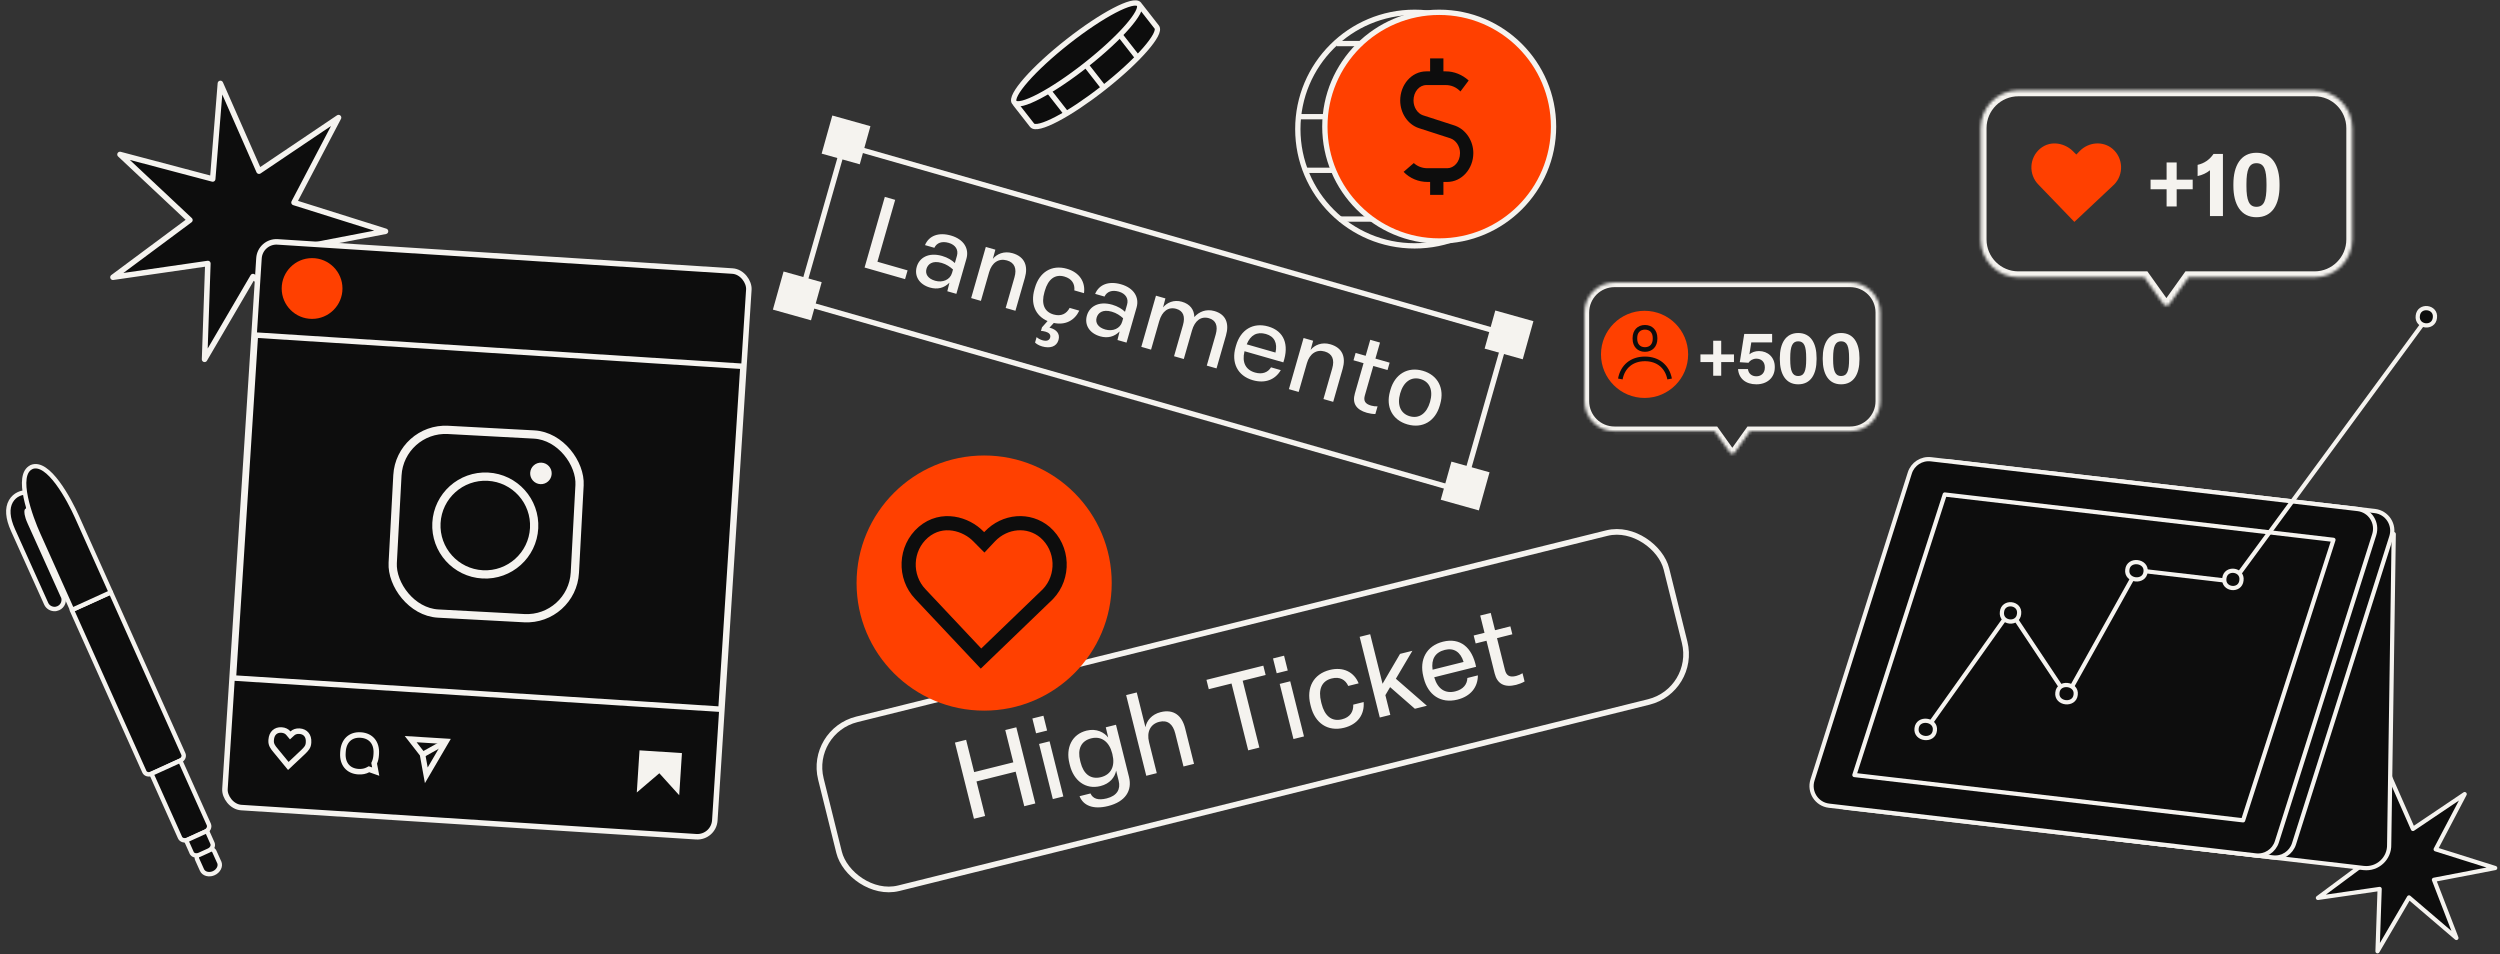 <svg width="841" height="321" viewBox="0 0 841 321" fill="none" xmlns="http://www.w3.org/2000/svg">
<rect x="0" y="0" width="841" height="321" fill="#333333" stroke="none"/>
<mask id="path-1-inside-1_177_530" fill="white">
<path d="M778.592 30.386C785.611 30.386 791.302 36.076 791.302 43.096V80.576C791.302 87.596 785.611 93.287 778.592 93.287H736.214L729.813 102.261C729.307 102.971 728.25 102.971 727.743 102.261L721.343 93.287H678.986C671.967 93.287 666.275 87.596 666.275 80.576V43.096C666.275 36.076 671.966 30.386 678.985 30.386H778.592Z"/>
</mask>
<path d="M778.592 30.386L778.592 28.386H778.592V30.386ZM791.302 43.096L793.302 43.096L793.302 43.096L791.302 43.096ZM778.592 93.287L778.592 95.287L778.592 95.287L778.592 93.287ZM736.214 93.287V91.287H735.184L734.586 92.126L736.214 93.287ZM729.813 102.261L728.185 101.099L728.185 101.099L729.813 102.261ZM727.743 102.261L729.371 101.099L729.371 101.099L727.743 102.261ZM721.343 93.287L722.971 92.126L722.373 91.287H721.343V93.287ZM666.275 43.096L664.275 43.096V43.096H666.275ZM678.985 30.386L678.985 28.386L678.985 28.386L678.985 30.386ZM778.592 30.386L778.592 32.386C784.507 32.386 789.302 37.181 789.302 43.096L791.302 43.096L793.302 43.096C793.302 34.971 786.716 28.386 778.592 28.386L778.592 30.386ZM791.302 43.096H789.302V80.576H791.302H793.302V43.096H791.302ZM791.302 80.576H789.302C789.302 86.491 784.507 91.287 778.592 91.287L778.592 93.287L778.592 95.287C786.716 95.287 793.302 88.7 793.302 80.576H791.302ZM778.592 93.287V91.287H736.214V93.287V95.287H778.592V93.287ZM736.214 93.287L734.586 92.126L728.185 101.099L729.813 102.261L731.442 103.422L737.842 94.448L736.214 93.287ZM729.813 102.261L728.185 101.099C728.476 100.692 729.081 100.692 729.371 101.099L727.743 102.261L726.115 103.422C727.419 105.251 730.137 105.251 731.442 103.422L729.813 102.261ZM727.743 102.261L729.371 101.099L722.971 92.126L721.343 93.287L719.715 94.448L726.115 103.422L727.743 102.261ZM721.343 93.287V91.287H678.986V93.287V95.287H721.343V93.287ZM678.986 93.287V91.287C673.071 91.287 668.275 86.491 668.275 80.576H666.275H664.275C664.275 88.701 670.862 95.287 678.986 95.287V93.287ZM666.275 80.576H668.275V43.096H666.275H664.275V80.576H666.275ZM666.275 43.096L668.275 43.096C668.275 37.181 673.07 32.386 678.985 32.386L678.985 30.386L678.985 28.386C670.861 28.386 664.276 34.972 664.275 43.096L666.275 43.096ZM678.985 30.386V32.386H778.592V30.386V28.386H678.985V30.386Z" fill="#F5F3EF" mask="url(#path-1-inside-1_177_530)"/>
<path d="M711.194 62.076C714.491 58.714 714.315 53.148 710.606 50.017C707.367 47.35 702.598 47.756 699.596 50.828L698.477 51.988L697.3 50.828C694.886 48.393 690.058 46.886 686.29 50.017C682.58 53.148 682.404 58.714 685.701 62.076L697.819 74.649L711.194 62.076Z" fill="#FF4000"/>
<path d="M728.844 69.452V63.677H723.452V60.436H728.844V54.661H732.232V60.436H737.624V63.677H732.232V69.452H728.844ZM743.432 57.284C742.253 58.226 740.898 58.875 739.277 59.228V55.457C741.487 54.956 743.255 53.778 744.64 51.774H747.792V72.693H743.432V57.284ZM759.059 73.076C753.815 73.076 751.311 68.745 751.311 62.528V61.939C751.311 55.722 753.815 51.391 759.059 51.391C764.422 51.391 766.838 55.752 766.838 61.939V62.528C766.838 68.774 764.422 73.076 759.059 73.076ZM759.059 69.57C761.623 69.57 762.448 67.448 762.448 62.587V61.909C762.448 56.989 761.623 54.897 759.059 54.897C756.614 54.897 755.701 57.018 755.701 61.909V62.587C755.701 67.478 756.614 69.57 759.059 69.57Z" fill="#F5F3EF"/>
<rect x="272.154" y="245.984" width="293.085" height="58.536" rx="16.564" transform="rotate(-13.947 272.154 245.984)" stroke="#F5F3EF" stroke-width="1.906"/>
<circle cx="331.066" cy="196.142" r="42.916" fill="#FF4000"/>
<path d="M352.525 199.854C358.075 194.053 357.778 184.452 351.534 179.052C346.082 174.452 338.054 175.152 332.999 180.452L331.116 182.452L329.134 180.452C325.07 176.252 316.942 173.652 310.599 179.052C304.355 184.452 304.057 194.053 309.608 199.854L330.008 221.541L352.525 199.854Z" stroke="#0D0D0D" stroke-width="4.764"/>
<path d="M21.138 200.573L9.987 175.833C8.798 173.201 8.913 172.065 8.983 171.767C9.328 171.603 9.537 171.222 9.497 170.832C9.697 170.792 9.918 170.672 10.053 170.494C10.203 170.293 10.285 170.052 10.256 169.811L9.885 166.45C9.855 166.21 9.735 165.99 9.531 165.822C9.33 165.673 9.088 165.591 8.848 165.62L7.925 165.729C7.463 165.783 5.048 166.191 3.662 168.619C2.307 170.989 2.547 174.265 4.381 178.333L15.532 203.073C16.049 204.235 17.252 204.956 18.614 204.873L18.959 204.804C19.178 204.76 19.409 204.695 19.617 204.596C20.363 204.257 20.94 203.652 21.24 202.874C21.519 202.1 21.506 201.274 21.167 200.529L21.138 200.573Z" fill="#0D0D0D" stroke="#F5F3EF" stroke-width="1.489" stroke-linecap="round" stroke-linejoin="round"/>
<path d="M73.73 290.031L72.099 286.413C71.932 286.05 71.594 285.777 71.171 285.655C70.732 285.535 70.252 285.593 69.8 285.797L67.375 286.905C66.46 287.335 65.968 288.281 66.311 289.044L67.941 292.663C68.222 293.305 68.803 293.755 69.545 293.965C69.984 294.085 70.442 294.105 70.901 294.032C71.246 293.963 71.593 293.894 71.919 293.734C72.702 293.387 73.3 292.796 73.653 292.103C74.005 291.409 74.028 290.668 73.748 290.027L73.73 290.031Z" fill="#0D0D0D" stroke="#F5F3EF" stroke-width="1.489" stroke-linecap="round" stroke-linejoin="round"/>
<path d="M48.572 259.632L24.167 205.214L37.286 199.249L61.691 253.667C62.04 254.464 61.56 255.468 60.589 255.906L50.972 260.285C50.001 260.725 48.94 260.426 48.572 259.632Z" fill="#0D0D0D" stroke="#F5F3EF" stroke-width="1.489" stroke-linecap="round" stroke-linejoin="round"/>
<path d="M60.563 281.763L50.937 260.303L60.624 255.892L70.25 277.351C70.632 278.218 70.093 279.309 69.039 279.802L63.181 282.464C62.123 282.941 60.945 282.627 60.562 281.76L60.563 281.763Z" fill="#0D0D0D" stroke="#F5F3EF" stroke-width="1.489" stroke-linecap="round" stroke-linejoin="round"/>
<path d="M64.47 286.845L62.625 282.722L69.625 279.528L71.47 283.651C71.852 284.518 71.314 285.608 70.259 286.101L67.07 287.552C66.012 288.029 64.835 287.717 64.452 286.849L64.47 286.845Z" fill="#0D0D0D" stroke="#F5F3EF" stroke-width="1.489" stroke-linecap="round" stroke-linejoin="round"/>
<path d="M24.269 205.168C24.269 205.168 15.291 185.146 12.838 179.693C10.38 174.22 4.929 159.722 10.611 157.131L10.502 157.153C16.191 154.598 23.393 168.295 25.85 173.766C28.308 179.239 37.281 199.241 37.281 199.241L24.268 205.166L24.269 205.168Z" fill="#0D0D0D" stroke="#F5F3EF" stroke-width="1.489" stroke-linecap="round" stroke-linejoin="round"/>
<path d="M327.638 275.434L321.244 249.811L324.998 248.875L327.708 259.738L340.88 256.451L338.17 245.588L341.887 244.661L348.281 270.284L344.563 271.211L341.664 259.591L328.492 262.877L331.391 274.498L327.638 275.434ZM354.169 268.814L349.541 250.265L353.077 249.382L357.706 267.932L354.169 268.814ZM348.532 246.683L347.289 241.703L351.006 240.775L352.249 245.756L348.532 246.683ZM372.767 271.151C367.751 272.403 364.413 271.012 363.161 267.836L366.842 266.917C367.626 268.677 369.394 269.309 372.281 268.589C375.782 267.715 377.027 265.488 376.325 262.673L375.47 259.244C375.027 261.463 373.384 263.637 370.172 264.438C365.156 265.69 361.197 262.576 359.918 257.451L359.765 256.838C358.45 251.569 360.572 247.014 365.516 245.78C368.909 244.934 371.506 246.433 372.804 248.102L371.985 244.665L375.414 243.809L379.79 261.348C380.942 265.968 378.577 269.701 372.767 271.151ZM370.345 261.443C373.845 260.57 375.182 257.629 374.218 253.768L374.128 253.407C373.183 249.618 370.586 247.506 367.085 248.379C363.62 249.244 362.41 252.076 363.365 255.901L363.518 256.515C364.472 260.34 366.88 262.308 370.345 261.443ZM385.606 260.971L378.834 233.832L382.407 232.94L385.324 244.633C385.74 242.459 387.428 240.313 390.424 239.566C394.899 238.449 397.631 240.796 398.675 244.982L401.665 256.963L398.128 257.846L395.355 246.731C394.571 243.591 392.786 242.12 389.971 242.822C387.012 243.56 385.675 246.194 386.54 249.658L389.142 260.088L385.606 260.971ZM419.894 252.415L414.284 229.932L406.633 231.841L405.85 228.701L424.977 223.929L425.76 227.068L418.037 228.995L423.647 251.479L419.894 252.415ZM435.122 248.615L430.493 230.066L434.03 229.183L438.658 247.733L435.122 248.615ZM429.485 226.484L428.242 221.504L431.959 220.576L433.202 225.557L429.485 226.484ZM452.153 244.826C446.631 246.204 442.366 243.243 440.961 237.613L440.817 237.036C439.403 231.37 441.814 226.743 447.335 225.365C451.919 224.222 455.535 226.118 457.049 229.88L453.548 230.754C452.602 228.651 450.717 227.55 447.975 228.234C444.546 229.09 443.399 232.021 444.426 236.135L444.57 236.712C445.605 240.863 448.013 242.83 451.405 241.984C454.22 241.282 455.322 239.397 455.233 237.042L458.733 236.169C459.056 240.382 456.736 243.682 452.153 244.826ZM464.162 241.369L457.39 214.231L460.927 213.348L465.087 230.021L470.974 219.965L475.124 218.93L469.571 228.327L480.005 237.416L475.963 238.425L467.631 231.15L466.042 233.847L467.699 240.487L464.162 241.369ZM490.262 235.355C484.668 236.751 480.357 233.763 478.953 228.133L478.809 227.556C477.395 221.89 479.878 217.245 485.399 215.868C491.21 214.418 495.222 217.748 496.555 224.316L482.48 227.828L482.507 227.937C483.66 231.789 486.176 233.423 489.569 232.577C492.275 231.901 493.566 230.161 493.621 228.077L497.158 227.194C497.147 231.146 494.773 234.23 490.262 235.355ZM492.352 222.682C491.325 219.334 489.115 217.854 486.048 218.619C482.8 219.43 481.418 221.729 481.922 225.284L492.352 222.682ZM510.01 230.39C506.076 231.371 503.677 230.053 502.804 226.552L500.057 215.545L496.412 216.455L495.746 213.784L499.391 212.875L497.941 207.065L501.478 206.182L502.927 211.992L508.088 210.705L508.754 213.375L503.594 214.663L506.259 225.345C506.727 227.222 507.756 227.962 510.029 227.395C510.787 227.206 511.581 226.854 512.177 226.475L512.87 229.254C512.067 229.723 510.948 230.156 510.01 230.39Z" fill="#F5F3EF"/>
<path d="M810.389 301.901L799.796 320L800.511 299.045L779.749 302.055L796.589 289.544L781.294 275.198L801.575 280.561L803.259 259.665L811.709 278.856L829.11 267.14L819.363 285.705L839.374 292L818.78 295.963L826.332 315.526L810.389 301.901Z" fill="#0D0D0D" stroke="#F5F3EF" stroke-width="1.42" stroke-linecap="round" stroke-linejoin="round"/>
<path d="M700.539 280.972L795.127 291.999C799.792 292.542 803.855 288.806 803.718 284.098L805.254 179.666L718.223 169.521L700.539 280.972Z" fill="#0D0D0D" stroke="#F5F3EF" stroke-width="1.42" stroke-linecap="round" stroke-linejoin="round"/>
<path d="M615.485 263.08L648.228 159.771C649.191 156.729 652.169 154.8 655.331 155.169L798.893 171.904C803.042 172.388 805.717 176.541 804.454 180.53L771.711 283.84C770.748 286.881 767.769 288.81 764.608 288.441L621.046 271.706C616.897 271.222 614.222 267.069 615.485 263.08Z" fill="#0D0D0D" stroke="#F5F3EF" stroke-width="1.42" stroke-linecap="round" stroke-linejoin="round"/>
<path d="M609.72 262.407L642.463 159.098C643.426 156.057 646.404 154.128 649.566 154.496L793.127 171.232C797.277 171.715 799.951 175.868 798.688 179.858L765.945 283.167C764.982 286.209 762.004 288.138 758.842 287.769L615.28 271.034C611.132 270.55 608.457 266.397 609.72 262.407Z" fill="#0D0D0D" stroke="#F5F3EF" stroke-width="1.42" stroke-linecap="round" stroke-linejoin="round"/>
<path d="M654.215 166.352L784.975 181.595L754.578 275.959L623.818 260.716L654.215 166.352Z" fill="#0D0D0D" stroke="#F5F3EF" stroke-width="1.42" stroke-linecap="round" stroke-linejoin="round"/>
<path d="M815.28 108.592L751.311 195.613L718.853 191.829L695.276 234.094L676.265 205.536L647.79 245.568" stroke="#F5F3EF" stroke-width="1.42" stroke-linecap="round" stroke-linejoin="round"/>
<path d="M813.34 106.224C813.735 102.37 819.609 103.055 819.104 106.896C818.709 110.753 812.834 110.068 813.34 106.224Z" fill="#0D0D0D" stroke="#F5F3EF" stroke-width="1.42" stroke-linecap="round" stroke-linejoin="round"/>
<path d="M748.265 194.572C748.661 190.718 754.535 191.403 754.03 195.244C753.634 199.101 747.76 198.416 748.265 194.572Z" fill="#0D0D0D" stroke="#F5F3EF" stroke-width="1.42" stroke-linecap="round" stroke-linejoin="round"/>
<path d="M715.628 191.649C716.02 187.792 722.286 188.522 721.777 192.365C721.385 196.219 715.119 195.489 715.628 191.649Z" fill="#0D0D0D" stroke="#F5F3EF" stroke-width="1.42" stroke-linecap="round" stroke-linejoin="round"/>
<path d="M692.11 232.984C692.501 229.13 698.767 229.861 698.258 233.701C697.866 237.558 691.6 236.828 692.11 232.984Z" fill="#0D0D0D" stroke="#F5F3EF" stroke-width="1.42" stroke-linecap="round" stroke-linejoin="round"/>
<path d="M673.457 205.846C673.853 201.992 679.727 202.677 679.222 206.518C678.827 210.371 672.952 209.687 673.457 205.846Z" fill="#0D0D0D" stroke="#F5F3EF" stroke-width="1.42" stroke-linecap="round" stroke-linejoin="round"/>
<path d="M644.738 245.015C645.13 241.161 651.396 241.891 650.887 245.732C650.495 249.589 644.229 248.858 644.738 245.015Z" fill="#0D0D0D" stroke="#F5F3EF" stroke-width="1.42" stroke-linecap="round" stroke-linejoin="round"/>
<path d="M85.107 93.033L68.817 120.878L69.925 88.644L38 93.27L63.888 74.03L40.367 51.963L71.551 60.208L74.142 28.06L87.136 57.582L113.888 39.558L98.908 68.123L129.682 77.808L98.008 83.902L109.621 114L85.107 93.033Z" fill="#0D0D0D" stroke="#F5F3EF" stroke-width="1.854" stroke-linecap="round" stroke-linejoin="round"/>
<rect x="87.497" y="80.995" width="165.128" height="190.686" rx="5.889" transform="rotate(3.668 87.497 80.995)" fill="#0D0D0D" stroke="#F5F3EF" stroke-width="1.854"/>
<rect x="85.903" y="112.719" width="164.372" height="115.594" transform="rotate(3.668 85.903 112.719)" stroke="#F5F3EF" stroke-width="1.854"/>
<circle cx="104.984" cy="97.05" r="10.223" fill="#FF4000"/>
<path d="M228.419 254.203L227.704 265.268L222.488 259.499L221.883 258.831L221.199 259.416L215.283 264.466L215.997 253.401L228.419 254.203Z" fill="#F5F3EF" stroke="#F5F3EF" stroke-width="1.854"/>
<path d="M138.152 248.646L150.093 249.39L143.407 260.82L142.122 253.741L138.152 248.646Z" stroke="#F5F3EF" stroke-width="1.854"/>
<path d="M142.066 253.906L149.867 249.556" stroke="#F5F3EF" stroke-width="1.854"/>
<path d="M121.352 247.261C123.111 247.375 124.452 248.058 125.33 249.106C126.212 250.158 126.699 251.667 126.577 253.558L126.548 254.017C126.487 254.962 126.288 255.794 125.98 256.502L125.866 256.763L125.919 257.042L126.392 259.57L124.516 258.91L124.13 258.774L123.769 258.968C122.896 259.437 121.817 259.672 120.556 259.591C118.796 259.477 117.461 258.794 116.59 257.748C115.715 256.697 115.232 255.188 115.354 253.294L115.384 252.835C115.506 250.94 116.18 249.507 117.183 248.577C118.182 247.652 119.593 247.147 121.352 247.261Z" stroke="#F5F3EF" stroke-width="1.854"/>
<path d="M100.755 245.961C101.777 246.027 102.551 246.436 103.059 247.043C103.57 247.655 103.871 248.541 103.799 249.662L103.781 249.941C103.697 251.244 103.022 251.961 101.966 252.986L96.988 257.667L92.698 252.44L92.693 252.434L92.688 252.426C91.819 251.406 91.124 250.465 91.21 249.129L91.228 248.85C91.301 247.728 91.712 246.887 92.293 246.347C92.871 245.811 93.687 245.505 94.709 245.571C95.727 245.637 96.5 246.043 97.007 246.647L97.632 247.39L98.346 246.731C98.922 246.199 99.736 245.895 100.755 245.961Z" stroke="#F5F3EF" stroke-width="1.854"/>
<rect x="134.558" y="143.747" width="61.359" height="61.876" rx="16.196" transform="rotate(3.071 134.558 143.747)" stroke="#F5F3EF" stroke-width="2.78"/>
<circle cx="163.249" cy="176.787" r="16.455" transform="rotate(3.071 163.249 176.787)" stroke="#F5F3EF" stroke-width="2.78"/>
<circle cx="181.969" cy="159.252" r="3.621" transform="rotate(3.071 181.969 159.252)" fill="#F5F3EF"/>
<rect x="283.878" y="48.737" width="231.965" height="54.801" transform="rotate(15.952 283.878 48.737)" stroke="#F5F3EF" stroke-width="1.784"/>
<rect x="279.992" y="38.857" width="13.316" height="13.316" transform="rotate(15.655 279.992 38.857)" fill="#F5F3EF"/>
<rect x="263.593" y="91.334" width="13.316" height="13.316" transform="rotate(15.655 263.593 91.334)" fill="#F5F3EF"/>
<rect x="488.26" y="155.291" width="13.316" height="13.316" transform="rotate(15.655 488.26 155.291)" fill="#F5F3EF"/>
<rect x="503.019" y="104.453" width="13.316" height="13.316" transform="rotate(15.655 503.019 104.453)" fill="#F5F3EF"/>
<path d="M341.704 35.104L347.188 42.124C348.891 44.287 359.673 38.64 371.247 29.523C382.838 20.408 390.833 11.257 389.132 9.111L383.648 2.09L341.704 35.104Z" fill="#0D0D0D" stroke="#F5F3EF" stroke-width="1.784" stroke-linecap="round" stroke-linejoin="round"/>
<path d="M365.29 21.875C376.872 12.76 384.88 3.62 383.175 1.461C381.47 -0.699 370.697 4.94 359.114 14.055C347.532 23.172 339.524 32.31 341.229 34.469C342.934 36.629 353.707 30.989 365.29 21.875Z" fill="#0D0D0D" stroke="#F5F3EF" stroke-width="1.784" stroke-linecap="round" stroke-linejoin="round"/>
<path d="M353.019 30.904L358.538 37.959" stroke="#F5F3EF" stroke-width="1.784" stroke-linecap="round" stroke-linejoin="round"/>
<path d="M365.503 22.108L371.005 29.145" stroke="#F5F3EF" stroke-width="1.784" stroke-linecap="round" stroke-linejoin="round"/>
<path d="M377.094 12.183L382.596 19.238" stroke="#F5F3EF" stroke-width="1.784" stroke-linecap="round" stroke-linejoin="round"/>
<path d="M290.842 89.998L297.654 66.231L301.135 67.229L295.168 88.05L305.31 90.957L304.466 93.902L290.842 89.998ZM312.836 96.736C309.221 95.7 307.501 92.852 308.394 89.739C309.248 86.76 312.282 84.768 316.935 86.102C318.809 86.639 320.248 87.558 321.214 88.487L321.914 86.043C322.48 84.068 321.448 82.36 319.138 81.698C316.862 81.046 315.125 81.671 314.316 83.359L311.169 82.457C312.478 79.282 315.765 78.05 319.882 79.231C324.234 80.478 326.077 83.65 325.108 87.031L321.722 98.848L318.675 97.975L319.39 95.101C317.605 96.907 315.347 97.455 312.836 96.736ZM314.579 94.446C317.123 95.175 319.602 94.111 320.254 91.834L320.59 90.663C319.615 89.768 318.377 88.906 316.77 88.445C313.623 87.543 312.116 88.886 311.665 90.459C311.175 92.166 312.136 93.746 314.579 94.446ZM326.696 100.273L331.628 83.068L334.841 83.989L333.992 87.078C335.333 85.434 337.744 84.35 340.623 85.175C344.774 86.365 345.89 89.546 344.778 93.429L341.592 104.543L338.312 103.603L341.267 93.293C342.101 90.38 341.343 88.352 338.732 87.603C335.987 86.817 333.67 88.326 332.749 91.54L329.977 101.214L326.696 100.273ZM350.571 116.534C349.299 116.17 348.558 115.595 348.19 115.236L348.718 113.395C349.143 113.807 349.889 114.238 350.659 114.458C352.065 114.861 352.988 114.547 353.267 113.576C353.554 112.572 352.909 111.916 351.771 111.59C351.169 111.417 350.614 111.33 350.183 111.316L350.529 110.111L352.401 108.003C348.212 106.186 346.627 102.11 347.99 97.357L348.143 96.821C349.649 91.566 353.77 88.943 358.891 90.411C363.143 91.629 365.187 94.86 364.653 98.619L361.406 97.688C361.623 95.541 360.611 93.765 358.067 93.036C354.887 92.125 352.584 93.964 351.491 97.78L351.337 98.316C350.234 102.165 351.265 104.888 354.411 105.79C357.022 106.538 358.798 105.525 359.828 103.575L363.075 104.505C361.465 107.848 358.359 109.457 354.5 108.641L353.025 110.246L353.303 110.29C355.311 110.865 356.702 112.206 356.078 114.382C355.426 116.658 353.182 117.283 350.571 116.534ZM370.076 113.141C366.46 112.105 364.741 109.257 365.633 106.144C366.487 103.165 369.521 101.173 374.174 102.507C376.049 103.044 377.487 103.963 378.453 104.892L379.153 102.448C379.719 100.473 378.688 98.765 376.378 98.103C374.102 97.451 372.365 98.076 371.555 99.764L368.408 98.862C369.717 95.687 373.004 94.456 377.121 95.636C381.473 96.883 383.317 100.056 382.348 103.436L378.961 115.253L375.915 114.38L376.63 111.506C374.844 113.312 372.586 113.86 370.076 113.141ZM371.819 110.851C374.363 111.58 376.841 110.516 377.494 108.239L377.829 107.068C376.854 106.173 375.616 105.311 374.009 104.85C370.863 103.948 369.355 105.291 368.904 106.864C368.415 108.572 369.375 110.151 371.819 110.851ZM383.936 116.679L388.867 99.473L392.047 100.384L391.251 103.416C392.539 101.829 394.85 100.717 397.595 101.503C400.306 102.28 401.73 104.137 401.771 106.649C403.37 104.861 405.729 103.835 408.541 104.641C412.424 105.753 413.569 108.835 412.418 112.852L409.242 123.931L405.962 122.991L408.965 112.514C409.799 109.602 409.002 107.707 406.692 107.045C404.014 106.277 401.932 107.854 400.973 111.202L398.229 120.775L394.949 119.835L397.942 109.391C398.777 106.479 398.056 104.57 395.713 103.898C393.068 103.14 390.929 104.664 389.96 108.045L387.216 117.619L383.936 116.679ZM421.445 127.9C416.257 126.413 414.16 121.972 415.657 116.75L415.811 116.215C417.317 110.959 421.504 108.356 426.626 109.824C432.015 111.368 433.709 115.947 431.715 121.896L418.66 118.154L418.631 118.255C417.762 121.918 419.037 124.42 422.184 125.322C424.694 126.042 426.556 125.235 427.576 123.571L430.856 124.512C428.998 127.71 425.629 129.099 421.445 127.9ZM429.072 118.603C429.807 115.408 428.708 113.174 425.863 112.358C422.85 111.495 420.654 112.713 419.398 115.83L429.072 118.603ZM433.591 130.91L438.522 113.704L441.736 114.625L440.887 117.715C442.227 116.07 444.639 114.986 447.518 115.812C451.669 117.001 452.785 120.183 451.672 124.066L448.487 135.179L445.207 134.239L448.162 123.929C448.996 121.017 448.237 118.988 445.626 118.24C442.882 117.453 440.565 118.963 439.644 122.176L436.872 131.85L433.591 130.91ZM459.819 138.862C456.17 137.816 454.842 135.624 455.773 132.377L458.699 122.168L455.318 121.199L456.028 118.722L459.409 119.691L460.954 114.301L464.234 115.241L462.689 120.631L467.476 122.003L466.766 124.48L461.979 123.108L459.14 133.016C458.641 134.757 459.128 135.838 461.237 136.443C461.94 136.644 462.748 136.731 463.408 136.703L462.669 139.28C461.799 139.284 460.689 139.111 459.819 138.862ZM473.465 142.773C468.377 141.315 466.104 136.86 467.601 131.638L467.754 131.102C469.261 125.847 473.548 123.272 478.636 124.73C483.724 126.189 485.988 130.677 484.491 135.899L484.338 136.435C482.832 141.69 478.553 144.231 473.465 142.773ZM474.252 140.028C477.399 140.93 479.954 139.09 481.067 135.207C482.19 131.291 480.953 128.401 477.84 127.509C474.727 126.616 472.138 128.446 471.025 132.329C469.912 136.212 471.139 139.136 474.252 140.028Z" fill="#F5F3EF"/>
<circle cx="475.873" cy="43.425" r="39.286" stroke="#F5F3EF" stroke-width="1.784"/>
<path d="M481.588 57.294L438.975 57.294" stroke="#F5F3EF" stroke-width="1.784"/>
<path d="M493.067 73.693L450.455 73.693" stroke="#F5F3EF" stroke-width="1.784"/>
<path d="M479.948 39.255L437.335 39.255" stroke="#F5F3EF" stroke-width="1.784"/>
<path d="M488.148 14.657L449.635 14.657" stroke="#F5F3EF" stroke-width="1.784"/>
<circle cx="484.147" cy="42.605" r="38.466" fill="#FF4000" stroke="#F5F3EF" stroke-width="1.784"/>
<path d="M485.565 24.006V19.646H481.089V24.006H479.824C474.819 24.006 471.028 28.525 471.028 33.81C471.028 38.02 473.559 41.883 477.339 43.113L487.925 46.535C489.729 47.155 491.152 49.134 491.152 51.492C491.152 54.451 489.099 56.592 486.831 56.592H480.183C478.506 56.592 476.85 56.002 475.602 54.85L472.161 57.815C474.292 60.011 477.193 61.204 480.183 61.205H481.089V65.564H485.565V61.205H486.831C491.73 61.205 495.626 56.795 495.627 51.492C495.627 47.399 493.158 43.656 489.579 42.311L489.227 42.189L478.626 38.764C476.854 38.147 475.504 36.099 475.504 33.81C475.504 30.824 477.49 28.618 479.824 28.618H486.383C488.231 28.618 489.916 29.36 491.207 30.691L491.248 30.733L491.293 30.766L494.061 27.078C491.919 25.148 489.204 24.006 486.383 24.006H485.565Z" fill="#0D0D0D"/>
<mask id="path-57-inside-2_177_530" fill="white">
<path d="M622.402 95C627.99 95 632.52 99.53 632.52 105.117V134.951C632.52 140.539 627.99 145.068 622.402 145.068H588.67L583.575 152.212C583.172 152.778 582.331 152.778 581.928 152.212L576.833 145.068H543.117C537.53 145.068 533 140.539 533 134.951V105.117C533 99.53 537.53 95 543.117 95H622.402Z"/>
</mask>
<path d="M622.402 95L622.402 93.408H622.402V95ZM632.52 134.951L634.112 134.951V134.951H632.52ZM622.402 145.068L622.402 146.66L622.402 146.66L622.402 145.068ZM588.67 145.068V143.476H587.85L587.374 144.144L588.67 145.068ZM583.575 152.212L584.871 153.136L584.871 153.136L583.575 152.212ZM581.928 152.212L580.632 153.136L580.632 153.136L581.928 152.212ZM576.833 145.068L578.129 144.144L577.653 143.476H576.833V145.068ZM543.117 145.068L543.117 146.66H543.117V145.068ZM533 134.951L531.408 134.951L531.408 134.951L533 134.951ZM543.117 95L543.117 93.408L543.117 93.408L543.117 95ZM622.402 95L622.402 96.592C627.111 96.592 630.928 100.409 630.928 105.117H632.52H634.112C634.112 98.65 628.869 93.408 622.402 93.408L622.402 95ZM632.52 105.117H630.928V134.951H632.52H634.112V105.117H632.52ZM632.52 134.951L630.928 134.951C630.928 139.659 627.111 143.476 622.402 143.476L622.402 145.068L622.402 146.66C628.869 146.66 634.111 141.418 634.112 134.951L632.52 134.951ZM622.402 145.068V143.476H588.67V145.068V146.66H622.402V145.068ZM588.67 145.068L587.374 144.144L582.279 151.288L583.575 152.212L584.871 153.136L589.966 145.993L588.67 145.068ZM583.575 152.212L582.279 151.288C582.511 150.963 582.992 150.963 583.224 151.287L581.928 152.212L580.632 153.136C581.67 154.592 583.833 154.592 584.871 153.136L583.575 152.212ZM581.928 152.212L583.224 151.288L578.129 144.144L576.833 145.068L575.537 145.993L580.632 153.136L581.928 152.212ZM576.833 145.068V143.476H543.117V145.068V146.66H576.833V145.068ZM543.117 145.068L543.117 143.476C538.409 143.476 534.592 139.66 534.592 134.951L533 134.951L531.408 134.951C531.408 141.418 536.65 146.66 543.117 146.66L543.117 145.068ZM533 134.951H534.592V105.117H533H531.408V134.951H533ZM533 105.117H534.592C534.592 100.409 538.409 96.592 543.117 96.592L543.117 95L543.117 93.408C536.65 93.408 531.408 98.65 531.408 105.117H533ZM543.117 95V96.592H622.402V95V93.408H543.117V95Z" fill="#F5F3EF" mask="url(#path-57-inside-2_177_530)"/>
<path d="M576.32 126.4V121.804H572.028V119.224H576.32V114.627H579.017V119.224H583.309V121.804H579.017V126.4H576.32ZM590.845 129.285C587.234 129.285 584.912 127.315 584.677 124.149H588.008C588.195 125.744 589.368 126.588 590.845 126.588C592.534 126.588 593.683 125.415 593.683 123.727V123.492C593.683 121.757 592.534 120.655 590.845 120.655C589.649 120.655 588.688 121.264 588.195 122.038L585.264 121.851L586.765 112.329H596.146V115.19H589.133L588.5 119.201C589.298 118.497 590.47 118.098 591.713 118.098C594.715 118.098 597.037 120.209 597.037 123.375V123.61C597.037 127.01 594.504 129.285 590.845 129.285ZM604.905 129.285C600.731 129.285 598.738 125.838 598.738 120.889V120.42C598.738 115.472 600.731 112.024 604.905 112.024C609.174 112.024 611.097 115.495 611.097 120.42V120.889C611.097 125.861 609.174 129.285 604.905 129.285ZM604.905 126.494C606.946 126.494 607.602 124.806 607.602 120.936V120.397C607.602 116.48 606.946 114.815 604.905 114.815C602.959 114.815 602.232 116.504 602.232 120.397V120.936C602.232 124.829 602.959 126.494 604.905 126.494ZM619.334 129.285C615.16 129.285 613.166 125.838 613.166 120.889V120.42C613.166 115.472 615.16 112.024 619.334 112.024C623.602 112.024 625.526 115.495 625.526 120.42V120.889C625.526 125.861 623.602 129.285 619.334 129.285ZM619.334 126.494C621.374 126.494 622.031 124.806 622.031 120.936V120.397C622.031 116.48 621.374 114.815 619.334 114.815C617.388 114.815 616.661 116.504 616.661 120.397V120.936C616.661 124.829 617.388 126.494 619.334 126.494Z" fill="#F5F3EF"/>
<circle cx="553.23" cy="119.211" r="14.659" fill="#FF4000"/>
<path d="M553.363 118.352C550.874 118.352 549.203 116.593 549.203 113.97V113.706C549.203 111.087 550.874 109.328 553.363 109.328C555.853 109.328 557.54 111.087 557.54 113.706V113.97C557.54 116.589 555.861 118.352 553.363 118.352ZM553.363 110.884C551.731 110.884 550.761 111.939 550.761 113.706V113.97C550.761 115.737 551.735 116.795 553.363 116.795C554.992 116.795 555.981 115.741 555.981 113.97V113.706C555.981 111.939 555.003 110.884 553.363 110.884Z" fill="#0D0D0D"/>
<path d="M560.898 127.635C560.162 123.799 557.341 121.507 553.352 121.507C549.362 121.507 546.569 123.799 545.841 127.635L544.31 127.344C545.19 122.713 548.572 119.95 553.352 119.95C558.132 119.95 561.552 122.783 562.425 127.344L560.894 127.635H560.898Z" fill="#0D0D0D"/>
</svg>

